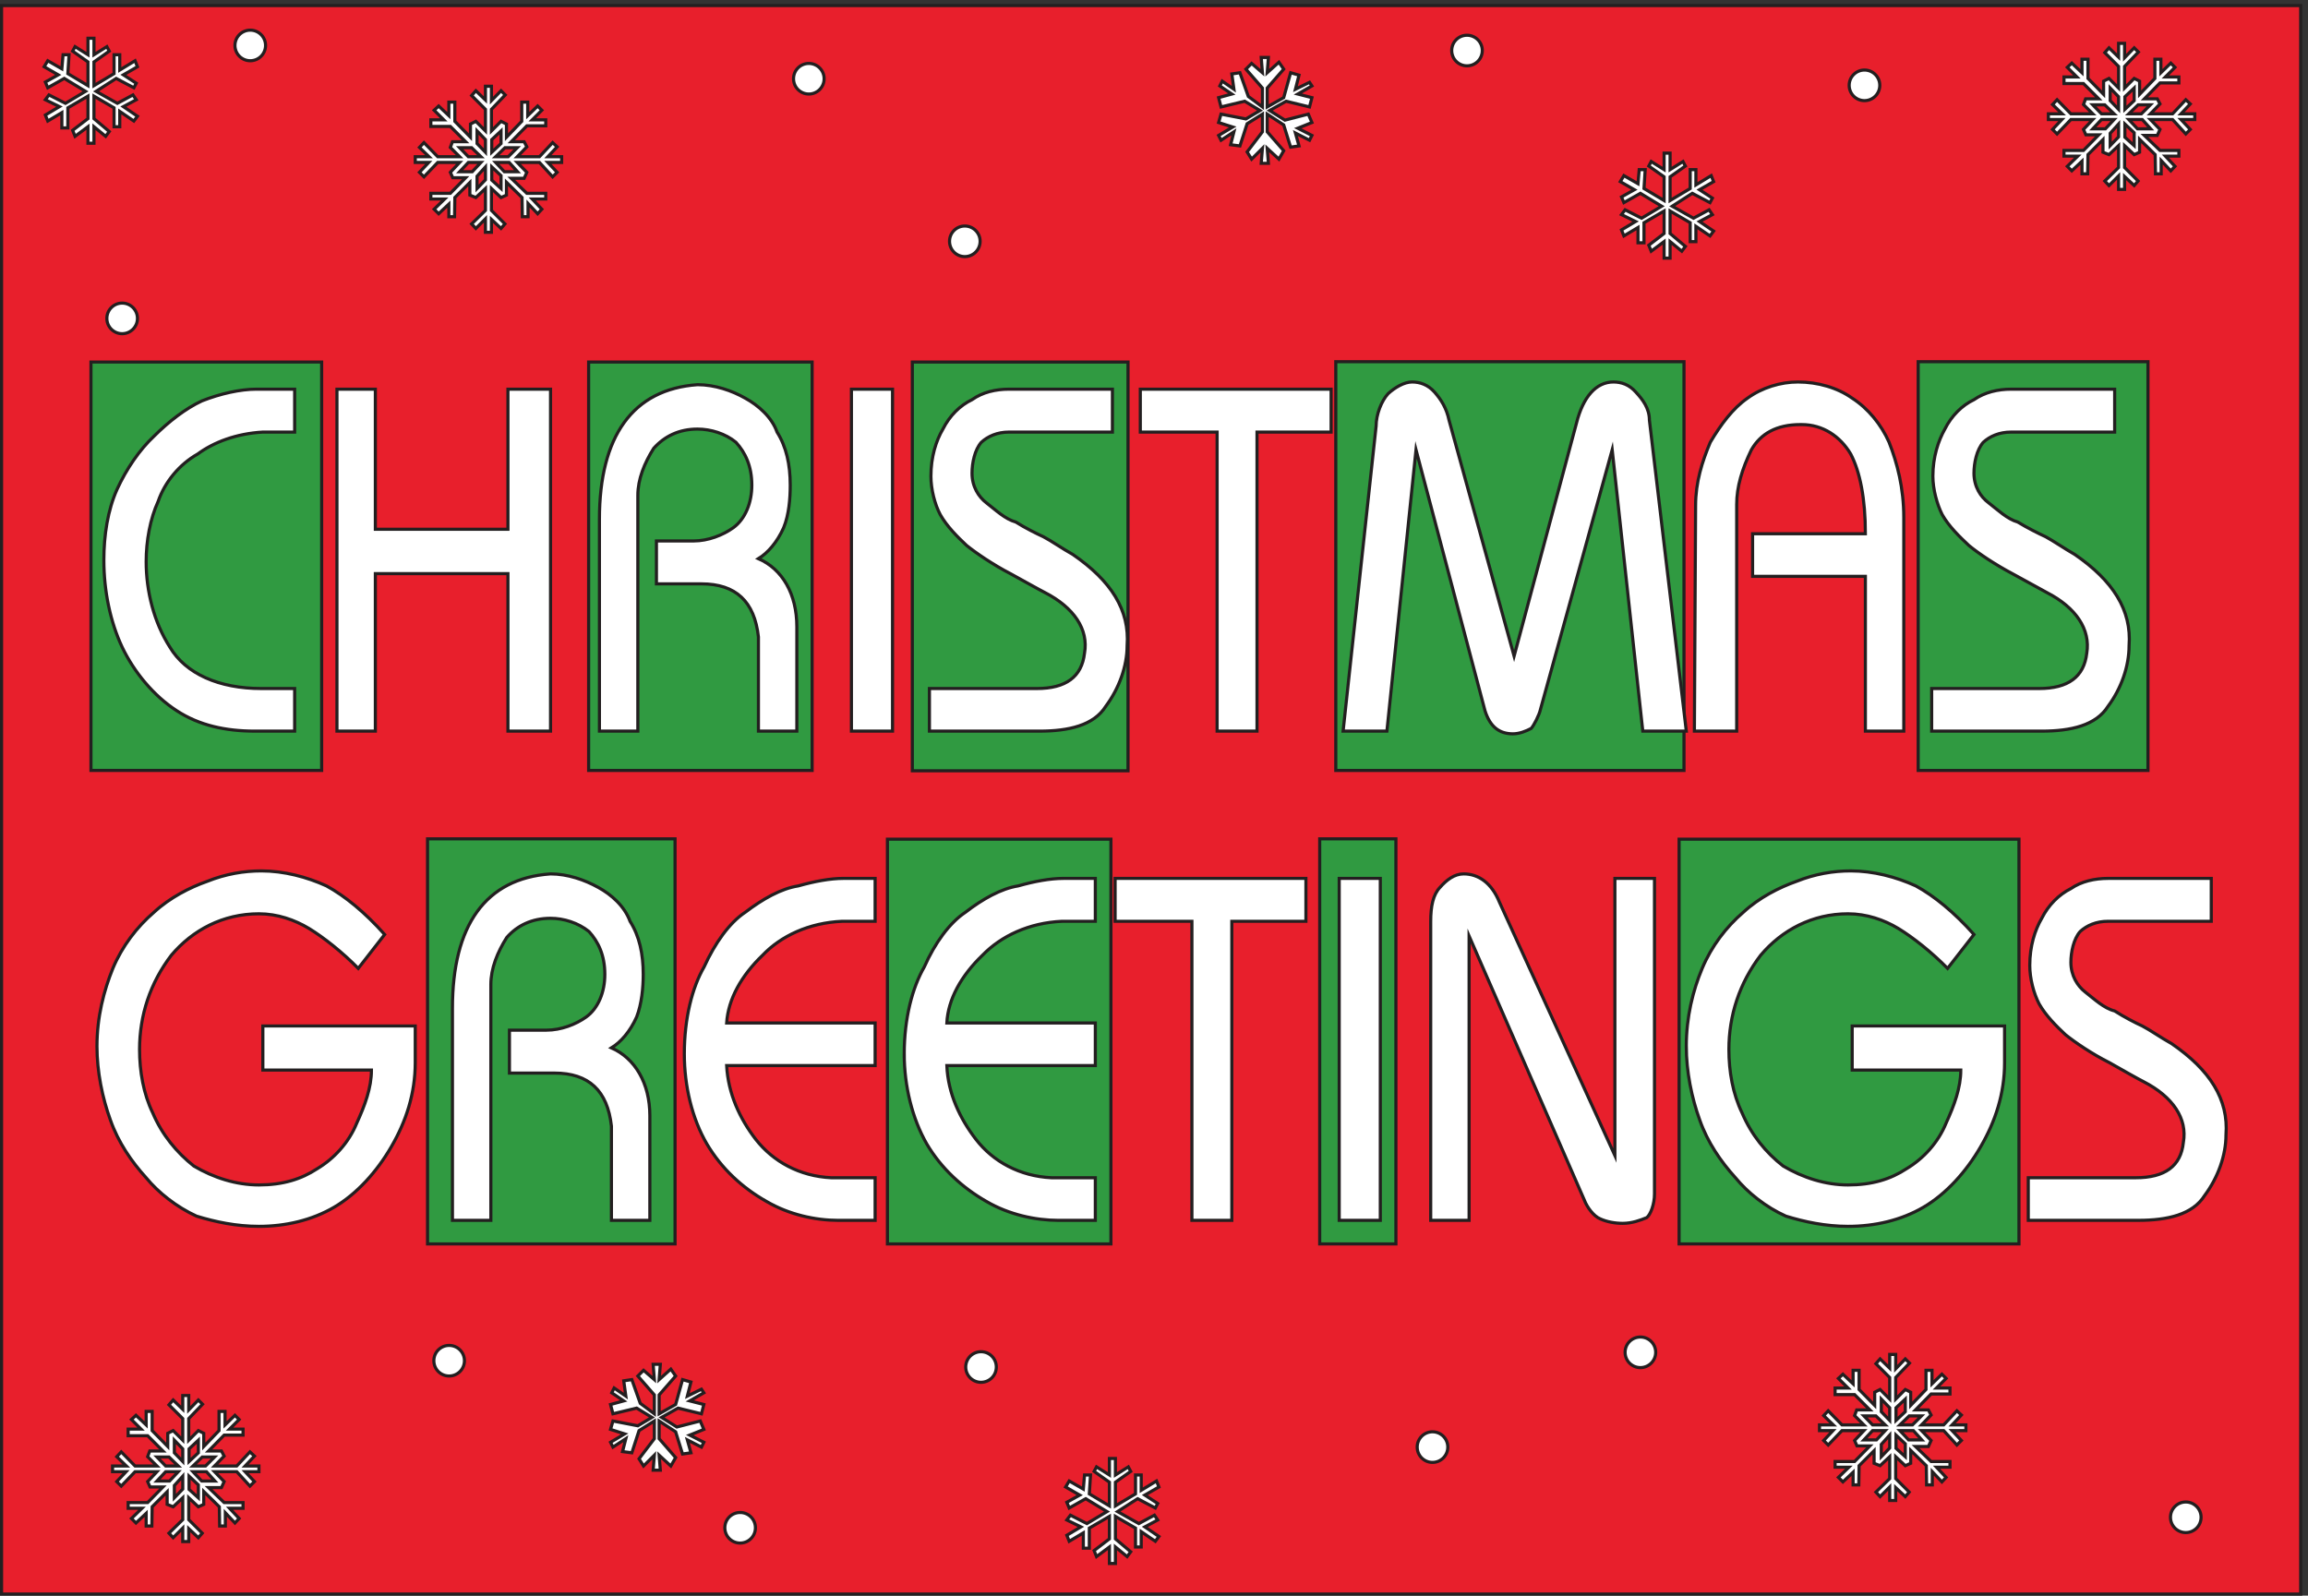 <svg xmlns="http://www.w3.org/2000/svg" xml:space="preserve" width="736.744" height="509.416"><rect width="100%" height="100%" fill="#333333" stroke="none"/><path d="M3.332 3816.66V3.54H5521.41v3813.12H3.332" style="fill:#e81f2c;fill-opacity:1;fill-rule:evenodd;stroke:none" transform="matrix(.133 0 0 -.133 .056 509.388)"/><path d="M3.332 3816.66V3.54H5521.41v3813.12Z" style="fill:none;stroke:#231f20;stroke-width:7.5;stroke-linecap:butt;stroke-linejoin:miter;stroke-miterlimit:10;stroke-dasharray:none;stroke-opacity:1" transform="matrix(.133 0 0 -.133 .056 509.388)"/><path d="m397.172 297.305-20.879-22.321h30.238l20.883 22.321zm-20.879 35.277 20.879-21.598h30.242l-22.32 21.598zm77.039-77.758 22.32-20.16v30.957l-22.32 20.883zm-35.277-20.16 20.16 20.879v30.961l-20.16-22.32zm77.039 62.641h-32.403l20.883-22.321h31.68zm19.437 35.277h-29.519l-22.321-21.598h30.243zm-61.199 19.441v-30.242l22.32 20.883v30.238zm-35.277 20.879v-30.238l20.16-20.883v30.242zm-17.282-154.078v30.239l-36-36-.718-46.079h-13.684v30.239l-24.476-23.039-10.801 10.8 25.199 24.481h-33.121v13.68h46.801l36.718 37.437h-30.957l-5.761 12.961 22.32 23.762h-52.559l-33.121-34.563-10.8 10.801 22.32 23.762h-32.399v13.679h33.118l-23.039 22.321 10.8 11.519 33.121-33.84h52.559l-22.32 22.321 5.039 13.679h31.679l-36.718 36.719h-46.801v15.84h30.961l-23.039 23.039 10.801 10.082 24.476-23.043v32.402h14.402v-46.082l37.442-38.16v31.684l12.957 6.476 23.043-23.039v51.84l-33.121 33.121 10.078 11.52 23.043-22.32v33.121h14.398v-34.563l23.039 23.762 10.082-10.078-33.121-34.563v-51.84l23.039 23.039 12.961-6.476v-31.684l36.719 38.16v46.082h14.402v-32.402l23.758 23.043 10.082-10.082-23.043-23.039h32.403v-14.398h-45.36l-37.441-38.161h30.961l6.48-12.242-23.043-23.758h53.282l31.679 33.84 10.801-10.082-22.32-23.758h33.121v-13.679h-33.121l22.32-23.762-10.801-10.801-31.679 34.563h-53.282l23.043-23.762-6.48-14.398h-30.961l37.441-36h45.36v-13.68h-32.403l23.043-24.481-10.082-10.8-23.039 24.48v-31.68h-13.68l-.718 46.079-37.442 36.718v-30.957l-12.961-5.761-23.039 21.601v-52.562l32.399-32.399-9.36-10.801-23.039 21.602v-30.961h-14.398v32.398l-23.043-23.039-10.078 10.801 33.121 32.399v52.562l-23.043-21.601-14.399 5.761" style="fill:#fff;fill-opacity:1;fill-rule:evenodd;stroke:none" transform="matrix(.133 0 0 -.133 .056 509.388)"/><path d="m397.172 297.305-20.879-22.321h30.238l20.883 22.321zm-20.879 35.277 20.879-21.598h30.242l-22.32 21.598zm77.039-77.758 22.32-20.16v30.957l-22.32 20.883zm-35.277-20.16 20.16 20.879v30.961l-20.16-22.32zm77.039 62.641h-32.403l20.883-22.321h31.68zm19.437 35.277h-29.519l-22.321-21.598h30.243zm-61.199 19.441v-30.242l22.32 20.883v30.238zm-35.277 20.879v-30.238l20.16-20.883v30.242zm-17.282-154.078v30.239l-36-36-.718-46.079h-13.684v30.239l-24.476-23.039-10.801 10.8 25.199 24.481h-33.121v13.68h46.801l36.718 37.437h-30.957l-5.761 12.961 22.32 23.762h-52.559l-33.121-34.563-10.8 10.801 22.32 23.762h-32.399v13.679h33.118l-23.039 22.321 10.8 11.519 33.121-33.84h52.559l-22.32 22.321 5.039 13.679h31.679l-36.718 36.719h-46.801v15.84h30.961l-23.039 23.039 10.801 10.082 24.476-23.043v32.402h14.402v-46.082l37.442-38.16v31.684l12.957 6.476 23.043-23.039v51.84l-33.121 33.121 10.078 11.52 23.043-22.32v33.121h14.398v-34.563l23.039 23.762 10.082-10.078-33.121-34.563v-51.84l23.039 23.039 12.961-6.476v-31.684l36.719 38.16v46.082h14.402v-32.402l23.758 23.043 10.082-10.082-23.043-23.039h32.403v-14.398h-45.36l-37.441-38.161h30.961l6.48-12.242-23.043-23.758h53.282l31.679 33.84 10.801-10.082-22.32-23.758h33.121v-13.679h-33.121l22.32-23.762-10.801-10.801-31.679 34.563h-53.282l23.043-23.762-6.48-14.398h-30.961l37.441-36h45.36v-13.68h-32.403l23.043-24.481-10.082-10.8-23.039 24.48v-31.68h-13.68l-.718 46.079-37.442 36.718v-30.957l-12.961-5.761-23.039 21.601v-52.562l32.399-32.399-9.36-10.801-23.039 21.602v-30.961h-14.398v32.398l-23.043-23.039-10.078 10.801 33.121 32.399v52.562l-23.043-21.601z" style="fill:none;stroke:#231f20;stroke-width:7.5;stroke-linecap:butt;stroke-linejoin:miter;stroke-miterlimit:10;stroke-dasharray:none;stroke-opacity:1" transform="matrix(.133 0 0 -.133 .056 509.388)"/><path d="m1123.65 3440.1-20.88-22.32h30.24l20.88 22.32zm-20.88 35.28 20.88-21.6h30.24l-22.32 21.6zm77.04-77.76 22.32-20.16v30.96l-22.32 20.88zm-35.28-20.16 20.16 20.88v30.96l-20.16-22.32zm77.04 62.64h-32.4l20.88-22.32h31.68zm19.44 35.28h-29.52l-22.32-21.6h30.24zm-61.2 19.44v-30.24l22.32 20.88v30.24zm-35.28 20.88v-30.24l20.16-20.88v30.24zm-17.28-154.08v30.24l-36-36-.72-46.08h-13.68v30.24l-24.47-23.04-10.81 10.8 25.2 24.48h-33.12v13.68h46.8l36.72 37.44h-30.96l-5.76 12.96 22.32 23.76h-52.56l-33.12-34.56-10.8 10.8 22.32 23.76h-32.395v13.68h33.115l-23.04 22.32 10.8 11.52 33.12-33.84h52.56l-22.32 22.32 5.04 13.68h31.68l-36.72 36.72h-46.8v15.84h30.96l-23.04 23.04 10.81 10.08 24.47-23.04v32.4h14.4v-46.08l37.44-38.16v31.68l12.96 6.48 23.04-23.04v51.84l-33.12 33.12 10.08 11.52 23.04-22.32v33.12h14.4v-34.56l23.04 23.76 10.08-10.08-33.12-34.56v-51.84l23.04 23.04 12.96-6.48v-31.68l36.72 38.16v46.08h14.4v-32.4l23.76 23.04 10.08-10.08-23.04-23.04h32.4v-14.4h-45.36l-37.44-38.16h30.96l6.48-12.24-23.04-23.76h53.28l31.68 33.84 10.8-10.08-22.32-23.76h33.12v-13.68h-33.12l22.32-23.76-10.8-10.8-31.68 34.56h-53.28l23.04-23.76-6.48-14.4h-30.96l37.44-36h45.36v-13.68h-32.4l23.04-24.48-10.08-10.8-23.04 24.48v-31.68h-13.68l-.72 46.08-37.44 36.72v-30.96l-12.96-5.76-23.04 21.6v-52.56l32.4-32.4-9.36-10.8-23.04 21.6v-30.96h-14.4v32.4l-23.04-23.04-10.08 10.8 33.12 32.4v52.56l-23.04-21.6-14.4 5.76" style="fill:#fff;fill-opacity:1;fill-rule:evenodd;stroke:none" transform="matrix(.133 0 0 -.133 .056 509.388)"/><path d="m1123.65 3440.1-20.88-22.32h30.24l20.88 22.32zm-20.88 35.28 20.88-21.6h30.24l-22.32 21.6zm77.04-77.76 22.32-20.16v30.96l-22.32 20.88zm-35.28-20.16 20.16 20.88v30.96l-20.16-22.32zm77.04 62.64h-32.4l20.88-22.32h31.68zm19.44 35.28h-29.52l-22.32-21.6h30.24zm-61.2 19.44v-30.24l22.32 20.88v30.24zm-35.28 20.88v-30.24l20.16-20.88v30.24zm-17.28-154.08v30.24l-36-36-.72-46.08h-13.68v30.24l-24.47-23.04-10.81 10.8 25.2 24.48h-33.12v13.68h46.8l36.72 37.44h-30.96l-5.76 12.96 22.32 23.76h-52.56l-33.12-34.56-10.8 10.8 22.32 23.76h-32.395v13.68h33.115l-23.04 22.32 10.8 11.52 33.12-33.84h52.56l-22.32 22.32 5.04 13.68h31.68l-36.72 36.72h-46.8v15.84h30.96l-23.04 23.04 10.81 10.08 24.47-23.04v32.4h14.4v-46.08l37.44-38.16v31.68l12.96 6.48 23.04-23.04v51.84l-33.12 33.12 10.08 11.52 23.04-22.32v33.12h14.4v-34.56l23.04 23.76 10.08-10.08-33.12-34.56v-51.84l23.04 23.04 12.96-6.48v-31.68l36.72 38.16v46.08h14.4v-32.4l23.76 23.04 10.08-10.08-23.04-23.04h32.4v-14.4h-45.36l-37.44-38.16h30.96l6.48-12.24-23.04-23.76h53.28l31.68 33.84 10.8-10.08-22.32-23.76h33.12v-13.68h-33.12l22.32-23.76-10.8-10.8-31.68 34.56h-53.28l23.04-23.76-6.48-14.4h-30.96l37.44-36h45.36v-13.68h-32.4l23.04-24.48-10.08-10.8-23.04 24.48v-31.68h-13.68l-.72 46.08-37.44 36.72v-30.96l-12.96-5.76-23.04 21.6v-52.56l32.4-32.4-9.36-10.8-23.04 21.6v-30.96h-14.4v32.4l-23.04-23.04-10.08 10.8 33.12 32.4v52.56l-23.04-21.6z" style="fill:none;stroke:#231f20;stroke-width:7.5;stroke-linecap:butt;stroke-linejoin:miter;stroke-miterlimit:10;stroke-dasharray:none;stroke-opacity:1" transform="matrix(.133 0 0 -.133 .056 509.388)"/><path d="m4493.97 395.941-20.88-22.32h30.24l20.88 22.32zm-20.88 35.282 20.88-21.602h30.24l-22.32 21.602zm77.04-77.758 22.32-20.16v30.957l-22.32 20.883zm-35.28-20.16 20.16 20.879v30.961l-20.16-22.321zm77.04 62.636h-32.4l20.88-22.32h31.68zm19.44 35.282h-29.52l-22.32-21.602h30.24zm-61.2 19.441v-30.242l22.32 20.883v30.238zm-35.28 20.879v-30.238l20.16-20.883v30.242zm-17.28-154.078v30.238l-36-36-.72-46.082h-13.68v30.242l-24.48-23.039-10.8 10.797 25.2 24.481h-33.12v13.679h46.8l36.72 37.442h-30.96l-5.76 12.961 22.32 23.757h-52.56l-33.12-34.558-10.8 10.801 22.32 23.757h-32.4v13.68h33.12l-23.04 22.32 10.8 11.524 33.12-33.844h52.56l-22.32 22.32 5.04 13.68h31.68l-36.72 36.723h-46.8v15.84h30.96l-23.04 23.039 10.8 10.082 24.48-23.043v32.402h14.4v-46.082l37.44-38.16v31.68l12.96 6.48 23.04-23.039v51.84l-33.12 33.121 10.08 11.519 23.04-22.32v33.121h14.4v-34.562l23.04 23.761 10.08-10.082-33.12-34.558v-51.84l23.04 23.039 12.96-6.48v-31.68l36.72 38.16v46.082h14.4v-32.402l23.76 23.043 10.08-10.082-23.04-23.039h32.4v-14.403h-45.36l-37.44-38.16h30.96l6.48-12.238-23.04-23.762h53.28l31.68 33.844 10.8-10.082-22.32-23.762h33.12v-13.68h-33.12l22.32-23.757-10.8-10.801-31.68 34.558h-53.28l23.04-23.757-6.48-14.403h-30.96l37.44-36h45.36v-13.679h-32.4l23.04-24.481-10.08-10.797-23.04 24.481v-31.684h-13.68l-.72 46.082-37.44 36.719v-30.957l-12.96-5.762-23.04 21.602v-52.563l32.4-32.398-9.36-10.801-23.04 21.602v-30.961h-14.4v32.398l-23.04-23.039-10.08 10.801 33.12 32.398v52.563l-23.04-21.602-14.4 5.762" style="fill:#fff;fill-opacity:1;fill-rule:evenodd;stroke:none" transform="matrix(.133 0 0 -.133 .056 509.388)"/><path d="m4493.97 395.941-20.88-22.32h30.24l20.88 22.32zm-20.88 35.282 20.88-21.602h30.24l-22.32 21.602zm77.04-77.758 22.32-20.16v30.957l-22.32 20.883zm-35.28-20.16 20.16 20.879v30.961l-20.16-22.321zm77.04 62.636h-32.4l20.88-22.32h31.68zm19.44 35.282h-29.52l-22.32-21.602h30.24zm-61.2 19.441v-30.242l22.32 20.883v30.238zm-35.28 20.879v-30.238l20.16-20.883v30.242zm-17.28-154.078v30.238l-36-36-.72-46.082h-13.68v30.242l-24.48-23.039-10.8 10.797 25.2 24.481h-33.12v13.679h46.8l36.72 37.442h-30.96l-5.76 12.961 22.32 23.757h-52.56l-33.12-34.558-10.8 10.801 22.32 23.757h-32.4v13.68h33.12l-23.04 22.32 10.8 11.524 33.12-33.844h52.56l-22.32 22.32 5.04 13.68h31.68l-36.72 36.723h-46.8v15.84h30.96l-23.04 23.039 10.8 10.082 24.48-23.043v32.402h14.4v-46.082l37.44-38.16v31.68l12.96 6.48 23.04-23.039v51.84l-33.12 33.121 10.08 11.519 23.04-22.32v33.121h14.4v-34.562l23.04 23.761 10.08-10.082-33.12-34.558v-51.84l23.04 23.039 12.96-6.48v-31.68l36.72 38.16v46.082h14.4v-32.402l23.76 23.043 10.08-10.082-23.04-23.039h32.4v-14.403h-45.36l-37.44-38.16h30.96l6.48-12.238-23.04-23.762h53.28l31.68 33.844 10.8-10.082-22.32-23.762h33.12v-13.68h-33.12l22.32-23.757-10.8-10.801-31.68 34.558h-53.28l23.04-23.757-6.48-14.403h-30.96l37.44-36h45.36v-13.679h-32.4l23.04-24.481-10.08-10.797-23.04 24.481v-31.684h-13.68l-.72 46.082-37.44 36.719v-30.957l-12.96-5.762-23.04 21.602v-52.563l32.4-32.398-9.36-10.801-23.04 21.602v-30.961h-14.4v32.398l-23.04-23.039-10.08 10.801 33.12 32.398v52.563l-23.04-21.602z" style="fill:none;stroke:#231f20;stroke-width:7.5;stroke-linecap:butt;stroke-linejoin:miter;stroke-miterlimit:10;stroke-dasharray:none;stroke-opacity:1" transform="matrix(.133 0 0 -.133 .056 509.388)"/><path d="m5043.33 3543.06-20.88-22.32h30.24l20.88 22.32zm-20.88 35.28 20.88-21.6h30.24l-22.32 21.6zm77.04-77.76 22.32-20.16v30.96l-22.32 20.88zm-35.28-20.16 20.16 20.88v30.96l-20.16-22.32zm77.04 62.64h-32.4l20.88-22.32h31.68zm19.44 35.28h-29.52l-22.32-21.6h30.24zm-61.2 19.44v-30.24l22.32 20.88v30.24zm-35.28 20.88v-30.24l20.16-20.88v30.24zm-17.28-154.08v30.24l-36-36-.72-46.08h-13.68v30.24l-24.48-23.04-10.8 10.8 25.2 24.48h-33.12v13.68h46.8l36.72 37.44h-30.96l-5.76 12.96 22.32 23.76h-52.56l-33.12-34.56-10.8 10.8 22.32 23.76h-32.4v13.68h33.12l-23.04 22.32 10.8 11.52 33.12-33.84h52.56l-22.32 22.32 5.04 13.68h31.68l-36.72 36.72h-46.8v15.84h30.96l-23.04 23.04 10.8 10.08 24.48-23.04v32.4h14.4v-46.08l37.44-38.16v31.68l12.96 6.48 23.04-23.04v51.84l-33.12 33.12 10.08 11.52 23.04-22.32v33.12h14.4v-34.56l23.04 23.76 10.08-10.08-33.12-34.56v-51.84l23.04 23.04 12.96-6.48v-31.68l36.72 38.16v46.08h14.4v-32.4l23.76 23.04 10.08-10.08-23.04-23.04h32.4v-14.4h-45.36l-37.44-38.16h30.96l6.48-12.24-23.04-23.76h53.28l31.68 33.84 10.8-10.08-22.32-23.76h33.12v-13.68h-33.12l22.32-23.76-10.8-10.8-31.68 34.56h-53.28l23.04-23.76-6.48-14.4h-30.96l37.44-36h45.36v-13.68h-32.4l23.04-24.48-10.08-10.8-23.04 24.48v-31.68h-13.68l-.72 46.08-37.44 36.72v-30.96l-12.96-5.76-23.04 21.6v-52.56l32.4-32.4-9.36-10.8-23.04 21.6v-30.96h-14.4v32.4l-23.04-23.04-10.08 10.8 33.12 32.4v52.56l-23.04-21.6-14.4 5.76" style="fill:#fff;fill-opacity:1;fill-rule:evenodd;stroke:none" transform="matrix(.133 0 0 -.133 .056 509.388)"/><path d="m5043.33 3543.06-20.88-22.32h30.24l20.88 22.32zm-20.88 35.28 20.88-21.6h30.24l-22.32 21.6zm77.04-77.76 22.32-20.16v30.96l-22.32 20.88zm-35.28-20.16 20.16 20.88v30.96l-20.16-22.32zm77.04 62.64h-32.4l20.88-22.32h31.68zm19.44 35.28h-29.52l-22.32-21.6h30.24zm-61.2 19.44v-30.24l22.32 20.88v30.24zm-35.28 20.88v-30.24l20.16-20.88v30.24zm-17.28-154.08v30.24l-36-36-.72-46.08h-13.68v30.24l-24.48-23.04-10.8 10.8 25.2 24.48h-33.12v13.68h46.8l36.72 37.44h-30.96l-5.76 12.96 22.32 23.76h-52.56l-33.12-34.56-10.8 10.8 22.32 23.76h-32.4v13.68h33.12l-23.04 22.32 10.8 11.52 33.12-33.84h52.56l-22.32 22.32 5.04 13.68h31.68l-36.72 36.72h-46.8v15.84h30.96l-23.04 23.04 10.8 10.08 24.48-23.04v32.4h14.4v-46.08l37.44-38.16v31.68l12.96 6.48 23.04-23.04v51.84l-33.12 33.12 10.08 11.52 23.04-22.32v33.12h14.4v-34.56l23.04 23.76 10.08-10.08-33.12-34.56v-51.84l23.04 23.04 12.96-6.48v-31.68l36.72 38.16v46.08h14.4v-32.4l23.76 23.04 10.08-10.08-23.04-23.04h32.4v-14.4h-45.36l-37.44-38.16h30.96l6.48-12.24-23.04-23.76h53.28l31.68 33.84 10.8-10.08-22.32-23.76h33.12v-13.68h-33.12l22.32-23.76-10.8-10.8-31.68 34.56h-53.28l23.04-23.76-6.48-14.4h-30.96l37.44-36h45.36v-13.68h-32.4l23.04-24.48-10.08-10.8-23.04 24.48v-31.68h-13.68l-.72 46.08-37.44 36.72v-30.96l-12.96-5.76-23.04 21.6v-52.56l32.4-32.4-9.36-10.8-23.04 21.6v-30.96h-14.4v32.4l-23.04-23.04-10.08 10.8 33.12 32.4v52.56l-23.04-21.6z" style="fill:none;stroke:#231f20;stroke-width:7.5;stroke-linecap:butt;stroke-linejoin:miter;stroke-miterlimit:10;stroke-dasharray:none;stroke-opacity:1" transform="matrix(.133 0 0 -.133 .056 509.388)"/><path d="M2662.29 328.984h14.4v-39.601l30.96 19.441 5.76-10.801-36.72-25.921v-56.879l48.24 28.8v45.36h13.68v-36.719l36.72 22.32 5.76-14.402-33.84-19.437 30.96-20.161-5.76-10.8-42.48 22.32-48.24-30.961 51.12-28.801 37.44 20.16 7.92-11.519-30.96-16.559 33.84-23.043-8.64-11.519-33.84 23.043v-36.723h-13.68v45.359l-48.24 28.082v-54l36.72-30.96-8.64-11.52-28.08 23.039V76.984h-14.4v39.598l-30.96-23.039-5.76 14.398 36.72 28.082v54l-48.24-28.082v-48.238h-14.4v36.719l-33.84-20.16-5.76 14.402 33.84 20.16-33.84 16.559 8.64 11.519 39.6-20.16 48.24 28.801-51.12 30.961-39.6-22.32-5.76 13.679 30.96 17.282-33.84 19.437 8.64 14.402 33.84-19.441 2.88 33.84h14.4l-2.88-45.36 48.24-28.8v56.879l-36.72 25.921 5.76 10.801 30.96-19.441v39.601" style="fill:#fff;fill-opacity:1;fill-rule:evenodd;stroke:none" transform="matrix(.133 0 0 -.133 .056 509.388)"/><path d="M2662.29 328.984h14.4v-39.601l30.96 19.441 5.76-10.801-36.72-25.921v-56.879l48.24 28.8v45.36h13.68v-36.719l36.72 22.32 5.76-14.402-33.84-19.437 30.96-20.161-5.76-10.8-42.48 22.32-48.24-30.961 51.12-28.801 37.44 20.16 7.92-11.519-30.96-16.559 33.84-23.043-8.64-11.519-33.84 23.043v-36.723h-13.68v45.359l-48.24 28.082v-54l36.72-30.96-8.64-11.52-28.08 23.039V76.984h-14.4v39.598l-30.96-23.039-5.76 14.398 36.72 28.082v54l-48.24-28.082v-48.238h-14.4v36.719l-33.84-20.16-5.76 14.402 33.84 20.16-33.84 16.559 8.64 11.519 39.6-20.16 48.24 28.801-51.12 30.961-39.6-22.32-5.76 13.679 30.96 17.282-33.84 19.437 8.64 14.402 33.84-19.441 2.88 33.84h14.4l-2.88-45.36 48.24-28.8v56.879l-36.72 25.921 5.76 10.801 30.96-19.441z" style="fill:none;stroke:#231f20;stroke-width:7.5;stroke-linecap:butt;stroke-linejoin:miter;stroke-miterlimit:10;stroke-dasharray:none;stroke-opacity:1" transform="matrix(.133 0 0 -.133 .056 509.388)"/><path d="M3993.57 3462.42h14.4v-39.6l30.96 19.44 5.76-10.8-36.72-25.92v-56.88l48.24 28.8v45.36h13.68v-36.72l36.72 22.32 5.76-14.4-33.84-19.44 30.96-20.16-5.76-10.8-42.48 22.32-48.24-30.96 51.12-28.8 37.44 20.16 7.92-11.52-30.96-16.56 33.84-23.04-8.64-11.52-33.84 23.04v-36.72h-13.68v45.36l-48.24 28.08v-54l36.72-30.96-8.64-11.52-28.08 23.04v-39.6h-14.4v39.6l-30.96-23.04-5.76 14.4 36.72 28.08v54l-48.24-28.08v-48.24h-14.4v36.72l-33.84-20.16-5.76 14.4 33.84 20.16-33.84 16.56 8.64 11.52 39.6-20.16 48.24 28.8-51.12 30.96-39.6-22.32-5.76 13.68 30.96 17.28-33.84 19.44 8.64 14.4 33.84-19.44 2.88 33.84h14.4l-2.88-45.36 48.24-28.8v56.88l-36.72 25.92 5.76 10.8 30.96-19.44v39.6" style="fill:#fff;fill-opacity:1;fill-rule:evenodd;stroke:none" transform="matrix(.133 0 0 -.133 .056 509.388)"/><path d="M3993.57 3462.42h14.4v-39.6l30.96 19.44 5.76-10.8-36.72-25.92v-56.88l48.24 28.8v45.36h13.68v-36.72l36.72 22.32 5.76-14.4-33.84-19.44 30.96-20.16-5.76-10.8-42.48 22.32-48.24-30.96 51.12-28.8 37.44 20.16 7.92-11.52-30.96-16.56 33.84-23.04-8.64-11.52-33.84 23.04v-36.72h-13.68v45.36l-48.24 28.08v-54l36.72-30.96-8.64-11.52-28.08 23.04v-39.6h-14.4v39.6l-30.96-23.04-5.76 14.4 36.72 28.08v54l-48.24-28.08v-48.24h-14.4v36.72l-33.84-20.16-5.76 14.4 33.84 20.16-33.84 16.56 8.64 11.52 39.6-20.16 48.24 28.8-51.12 30.96-39.6-22.32-5.76 13.68 30.96 17.28-33.84 19.44 8.64 14.4 33.84-19.44 2.88 33.84h14.4l-2.88-45.36 48.24-28.8v56.88l-36.72 25.92 5.76 10.8 30.96-19.44z" style="fill:none;stroke:#231f20;stroke-width:7.5;stroke-linecap:butt;stroke-linejoin:miter;stroke-miterlimit:10;stroke-dasharray:none;stroke-opacity:1" transform="matrix(.133 0 0 -.133 .056 509.388)"/><path d="M210.691 3738.18h14.403v-39.6l30.961 19.44 5.758-10.8-36.719-25.92v-56.88l48.238 28.8v45.36h13.68v-36.72l36.722 22.32 5.758-14.4-33.84-19.44 30.961-20.16-5.761-10.8-42.481 22.32-48.238-30.96 51.121-28.8 37.437 20.16 7.922-11.52-30.961-16.56 33.84-23.04-8.64-11.52-33.84 23.04v-36.72h-13.68v45.36l-48.238 28.08v-54l36.719-30.96-8.641-11.52-28.078 23.04v-39.6h-14.403v39.6l-30.957-23.04-5.761 14.4 36.718 28.08v54l-48.238-28.08v-48.24h-14.398v36.72l-33.84-20.16-5.762 14.4 33.84 20.16-33.84 16.56 8.641 11.52 39.597-20.16 48.243 28.8-51.121 30.96-39.598-22.32-5.762 13.68 30.961 17.28-33.84 19.44 8.641 14.4 33.84-19.44 2.879 33.84h14.398l-2.879-45.36 48.238-28.8v56.88l-36.718 25.92 5.761 10.8 30.957-19.44v39.6" style="fill:#fff;fill-opacity:1;fill-rule:evenodd;stroke:none" transform="matrix(.133 0 0 -.133 .056 509.388)"/><path d="M210.691 3738.18h14.403v-39.6l30.961 19.44 5.758-10.8-36.719-25.92v-56.88l48.238 28.8v45.36h13.68v-36.72l36.722 22.32 5.758-14.4-33.84-19.44 30.961-20.16-5.761-10.8-42.481 22.32-48.238-30.96 51.121-28.8 37.437 20.16 7.922-11.52-30.961-16.56 33.84-23.04-8.64-11.52-33.84 23.04v-36.72h-13.68v45.36l-48.238 28.08v-54l36.719-30.96-8.641-11.52-28.078 23.04v-39.6h-14.403v39.6l-30.957-23.04-5.761 14.4 36.718 28.08v54l-48.238-28.08v-48.24h-14.398v36.72l-33.84-20.16-5.762 14.4 33.84 20.16-33.84 16.56 8.641 11.52 39.597-20.16 48.243 28.8-51.121 30.96-39.598-22.32-5.762 13.68 30.961 17.28-33.84 19.44 8.641 14.4 33.84-19.44 2.879 33.84h14.398l-2.879-45.36 48.238-28.8v56.88l-36.718 25.92 5.761 10.8 30.957-19.44z" style="fill:none;stroke:#231f20;stroke-width:7.5;stroke-linecap:butt;stroke-linejoin:miter;stroke-miterlimit:10;stroke-dasharray:none;stroke-opacity:1" transform="matrix(.133 0 0 -.133 .056 509.388)"/><path d="m2961.09 3615.78-5.04 36.72 19.44 2.88 20.16-56.88 33.84-25.2v45.36l-39.6 45.36 13.68 13.68 25.92-22.32-2.88 36.72h17.28l-2.88-36.72 28.08 25.2 11.52-16.56-39.6-45.36v-45.36l39.6 22.32 16.56 59.76 20.16-5.76-8.64-33.84 33.84 16.56 5.76-8.64-33.84-19.44 33.84-8.64-5.76-22.32-56.16 13.68-39.6-22.32 36.72-23.04 56.16 14.4 8.64-20.16-33.84-13.68 33.84-17.28-5.76-11.52-33.84 17.28 8.64-30.96-20.16-2.88-16.56 53.28-39.6 25.92v-42.48l39.6-45.36-11.52-20.16-28.08 25.92 2.88-36h-17.28l2.88 36-25.92-25.92-10.8 17.28 36.72 48.24v42.48l-36.72-23.04-17.28-53.28-22.32 2.88 7.92 30.96-30.96-20.16-5.76 11.52 33.84 20.16-33.84 10.8 5.76 20.16 59.76-11.52 33.84 20.16-36.72 22.32-56.88-13.68-5.76 22.32 31.68 8.64-28.8 19.44 5.76 11.52 28.08-19.44" style="fill:#fff;fill-opacity:1;fill-rule:evenodd;stroke:none" transform="matrix(.133 0 0 -.133 .056 509.388)"/><path d="m2961.09 3615.78-5.04 36.72 19.44 2.88 20.16-56.88 33.84-25.2v45.36l-39.6 45.36 13.68 13.68 25.92-22.32-2.88 36.72h17.28l-2.88-36.72 28.08 25.2 11.52-16.56-39.6-45.36v-45.36l39.6 22.32 16.56 59.76 20.16-5.76-8.64-33.84 33.84 16.56 5.76-8.64-33.84-19.44 33.84-8.64-5.76-22.32-56.16 13.68-39.6-22.32 36.72-23.04 56.16 14.4 8.64-20.16-33.84-13.68 33.84-17.28-5.76-11.52-33.84 17.28 8.64-30.96-20.16-2.88-16.56 53.28-39.6 25.92v-42.48l39.6-45.36-11.52-20.16-28.08 25.92 2.88-36h-17.28l2.88 36-25.92-25.92-10.8 17.28 36.72 48.24v42.48l-36.72-23.04-17.28-53.28-22.32 2.88 7.92 30.96-30.96-20.16-5.76 11.52 33.84 20.16-33.84 10.8 5.76 20.16 59.76-11.52 33.84 20.16-36.72 22.32-56.88-13.68-5.76 22.32 31.68 8.64-28.8 19.44 5.76 11.52z" style="fill:none;stroke:#231f20;stroke-width:7.5;stroke-linecap:butt;stroke-linejoin:miter;stroke-miterlimit:10;stroke-dasharray:none;stroke-opacity:1" transform="matrix(.133 0 0 -.133 .056 509.388)"/><path d="m1501.65 478.742-5.04 36.723 19.44 2.879 20.16-56.879 33.84-25.203v45.359l-39.6 45.363 13.68 13.68 25.92-22.32-2.88 36.719h17.28l-2.88-36.719 28.08 25.199 11.52-16.559-39.6-45.363v-45.359l39.6 22.32 16.56 59.762 20.16-5.762-8.64-33.84 33.84 16.563 5.76-8.641-33.84-19.441 33.84-8.641-5.76-22.32-56.16 13.679-39.6-22.32 36.72-23.039 56.16 14.402 8.64-20.16-33.84-13.679 33.84-17.282-5.76-11.519-33.84 17.277 8.64-30.957-20.16-2.883-16.56 53.282-39.6 25.921v-42.48l39.6-45.359-11.52-20.161-28.08 25.918 2.88-36h-17.28l2.88 36-25.92-25.918-10.8 17.278 36.72 48.242v42.48l-36.72-23.043-17.28-53.277-22.32 2.879 7.92 30.961-30.96-20.16-5.76 11.519 33.84 20.16-33.84 10.801 5.76 20.16 59.76-11.519 33.84 20.156-36.72 22.32-56.88-13.679-5.76 22.32 31.68 8.641-28.8 19.441 5.76 11.52 28.08-19.442" style="fill:#fff;fill-opacity:1;fill-rule:evenodd;stroke:none" transform="matrix(.133 0 0 -.133 .056 509.388)"/><path d="m1501.65 478.742-5.04 36.723 19.44 2.879 20.16-56.879 33.84-25.203v45.359l-39.6 45.363 13.68 13.68 25.92-22.32-2.88 36.719h17.28l-2.88-36.719 28.08 25.199 11.52-16.559-39.6-45.363v-45.359l39.6 22.32 16.56 59.762 20.16-5.762-8.64-33.84 33.84 16.563 5.76-8.641-33.84-19.441 33.84-8.641-5.76-22.32-56.16 13.679-39.6-22.32 36.72-23.039 56.16 14.402 8.64-20.16-33.84-13.679 33.84-17.282-5.76-11.519-33.84 17.277 8.64-30.957-20.16-2.883-16.56 53.282-39.6 25.921v-42.48l39.6-45.359-11.52-20.161-28.08 25.918 2.88-36h-17.28l2.88 36-25.92-25.918-10.8 17.278 36.72 48.242v42.48l-36.72-23.043-17.28-53.277-22.32 2.879 7.92 30.961-30.96-20.16-5.76 11.519 33.84 20.16-33.84 10.801 5.76 20.16 59.76-11.519 33.84 20.156-36.72 22.32-56.88-13.679-5.76 22.32 31.68 8.641-28.8 19.441 5.76 11.52z" style="fill:none;stroke:#231f20;stroke-width:7.5;stroke-linecap:butt;stroke-linejoin:miter;stroke-miterlimit:10;stroke-dasharray:none;stroke-opacity:1" transform="matrix(.133 0 0 -.133 .056 509.388)"/><path d="M1077.57 600.422c20.28 0 36.72-16.438 36.72-36.719 0-20.281-16.44-36.719-36.72-36.719-20.28 0-36.72 16.438-36.72 36.719 0 20.281 16.44 36.719 36.72 36.719" style="fill:#fff;fill-opacity:1;fill-rule:evenodd;stroke:none" transform="matrix(.133 0 0 -.133 .056 509.388)"/><path d="M1077.57 600.422c20.28 0 36.72-16.438 36.72-36.719 0-20.281-16.44-36.719-36.72-36.719-20.28 0-36.72 16.438-36.72 36.719 0 20.281 16.44 36.719 36.72 36.719z" style="fill:none;stroke:#231f20;stroke-width:7.5;stroke-linecap:butt;stroke-linejoin:miter;stroke-miterlimit:10;stroke-dasharray:none;stroke-opacity:1" transform="matrix(.133 0 0 -.133 .056 509.388)"/><path d="M3936.69 620.582c20.28 0 36.72-16.437 36.72-36.719 0-20.281-16.44-36.718-36.72-36.718-20.28 0-36.72 16.437-36.72 36.718 0 20.282 16.44 36.719 36.72 36.719" style="fill:#fff;fill-opacity:1;fill-rule:evenodd;stroke:none" transform="matrix(.133 0 0 -.133 .056 509.388)"/><path d="M3936.69 620.582c20.28 0 36.72-16.437 36.72-36.719 0-20.281-16.44-36.718-36.72-36.718-20.28 0-36.72 16.437-36.72 36.718 0 20.282 16.44 36.719 36.72 36.719z" style="fill:none;stroke:#231f20;stroke-width:7.5;stroke-linecap:butt;stroke-linejoin:miter;stroke-miterlimit:10;stroke-dasharray:none;stroke-opacity:1" transform="matrix(.133 0 0 -.133 .056 509.388)"/><path d="M5245.65 224.582c20.28 0 36.72-16.437 36.72-36.719 0-20.281-16.44-36.718-36.72-36.718-20.28 0-36.72 16.437-36.72 36.718 0 20.282 16.44 36.719 36.72 36.719" style="fill:#fff;fill-opacity:1;fill-rule:evenodd;stroke:none" transform="matrix(.133 0 0 -.133 .056 509.388)"/><path d="M5245.65 224.582c20.28 0 36.72-16.437 36.72-36.719 0-20.281-16.44-36.718-36.72-36.718-20.28 0-36.72 16.437-36.72 36.718 0 20.282 16.44 36.719 36.72 36.719z" style="fill:none;stroke:#231f20;stroke-width:7.5;stroke-linecap:butt;stroke-linejoin:miter;stroke-miterlimit:10;stroke-dasharray:none;stroke-opacity:1" transform="matrix(.133 0 0 -.133 .056 509.388)"/><path d="M3520.53 3745.38c20.28 0 36.72-16.44 36.72-36.72 0-20.28-16.45-36.71-36.72-36.71-20.28 0-36.72 16.44-36.72 36.71 0 20.28 16.44 36.72 36.72 36.72" style="fill:#fff;fill-opacity:1;fill-rule:evenodd;stroke:none" transform="matrix(.133 0 0 -.133 .056 509.388)"/><path d="M3520.53 3745.38c20.28 0 36.72-16.44 36.72-36.72 0-20.28-16.45-36.71-36.72-36.71-20.28 0-36.72 16.44-36.72 36.71 0 20.28 16.44 36.72 36.72 36.72z" style="fill:none;stroke:#231f20;stroke-width:7.5;stroke-linecap:butt;stroke-linejoin:miter;stroke-miterlimit:10;stroke-dasharray:none;stroke-opacity:1" transform="matrix(.133 0 0 -.133 .056 509.388)"/><path d="M1775.97 199.383c20.28 0 36.72-16.442 36.72-36.719s-16.44-36.715-36.72-36.711c-20.28 0-36.72 16.438-36.72 36.715 0 20.277 16.44 36.715 36.72 36.715" style="fill:#fff;fill-opacity:1;fill-rule:evenodd;stroke:none" transform="matrix(.133 0 0 -.133 .056 509.388)"/><path d="M1775.97 199.383c20.28 0 36.72-16.442 36.72-36.719s-16.44-36.715-36.72-36.711c-20.28 0-36.72 16.438-36.72 36.715 0 20.277 16.44 36.715 36.72 36.715z" style="fill:none;stroke:#231f20;stroke-width:7.5;stroke-linecap:butt;stroke-linejoin:miter;stroke-miterlimit:10;stroke-dasharray:none;stroke-opacity:1" transform="matrix(.133 0 0 -.133 .056 509.388)"/><path d="M3437.73 393.063c20.28 0 36.72-16.442 36.72-36.719 0-20.281-16.44-36.723-36.72-36.723-20.28 0-36.72 16.442-36.72 36.723 0 20.277 16.44 36.719 36.72 36.719" style="fill:#fff;fill-opacity:1;fill-rule:evenodd;stroke:none" transform="matrix(.133 0 0 -.133 .056 509.388)"/><path d="M3437.73 393.063c20.28 0 36.72-16.442 36.72-36.719 0-20.281-16.44-36.723-36.72-36.723-20.28 0-36.72 16.442-36.72 36.723 0 20.277 16.44 36.719 36.72 36.719z" style="fill:none;stroke:#231f20;stroke-width:7.5;stroke-linecap:butt;stroke-linejoin:miter;stroke-miterlimit:10;stroke-dasharray:none;stroke-opacity:1" transform="matrix(.133 0 0 -.133 .056 509.388)"/><path d="M600.215 3757.62c20.277 0 36.719-16.44 36.719-36.72 0-20.28-16.442-36.72-36.719-36.72-20.281 0-36.723 16.44-36.723 36.72 0 20.28 16.442 36.72 36.723 36.72" style="fill:#fff;fill-opacity:1;fill-rule:evenodd;stroke:none" transform="matrix(.133 0 0 -.133 .056 509.388)"/><path d="M600.215 3757.62c20.277 0 36.719-16.44 36.719-36.72 0-20.28-16.442-36.72-36.719-36.72-20.281 0-36.723 16.44-36.723 36.72 0 20.28 16.442 36.72 36.723 36.72z" style="fill:none;stroke:#231f20;stroke-width:7.5;stroke-linecap:butt;stroke-linejoin:miter;stroke-miterlimit:10;stroke-dasharray:none;stroke-opacity:1" transform="matrix(.133 0 0 -.133 .056 509.388)"/><path d="M4029.57 1815.59h815.76V844.039h-815.76v971.551" style="fill:#309a41;fill-opacity:1;fill-rule:evenodd;stroke:none" transform="matrix(.133 0 0 -.133 .056 509.388)"/><path d="M4029.57 1815.59h815.76V844.039h-815.76z" style="fill:none;stroke:#231f20;stroke-width:7.5;stroke-linecap:butt;stroke-linejoin:miter;stroke-miterlimit:10;stroke-dasharray:none;stroke-opacity:1" transform="matrix(.133 0 0 -.133 .056 509.388)"/><path d="M3167.01 1816.39h182.88V844.039h-182.88v972.351" style="fill:#309a41;fill-opacity:1;fill-rule:evenodd;stroke:none" transform="matrix(.133 0 0 -.133 .056 509.388)"/><path d="M3167.01 1816.39h182.88V844.039h-182.88z" style="fill:none;stroke:#231f20;stroke-width:7.5;stroke-linecap:butt;stroke-linejoin:miter;stroke-miterlimit:10;stroke-dasharray:none;stroke-opacity:1" transform="matrix(.133 0 0 -.133 .056 509.388)"/><path d="M2129.49 1815.59h536.4V844.039h-536.4v971.551" style="fill:#309a41;fill-opacity:1;fill-rule:evenodd;stroke:none" transform="matrix(.133 0 0 -.133 .056 509.388)"/><path d="M2129.49 1815.59h536.4V844.039h-536.4z" style="fill:none;stroke:#231f20;stroke-width:7.5;stroke-linecap:butt;stroke-linejoin:miter;stroke-miterlimit:10;stroke-dasharray:none;stroke-opacity:1" transform="matrix(.133 0 0 -.133 .056 509.388)"/><path d="M1025.73 1816.39h594V844.039h-594v972.351" style="fill:#309a41;fill-opacity:1;fill-rule:evenodd;stroke:none" transform="matrix(.133 0 0 -.133 .056 509.388)"/><path d="M1025.73 1816.39h594V844.039h-594z" style="fill:none;stroke:#231f20;stroke-width:7.5;stroke-linecap:butt;stroke-linejoin:miter;stroke-miterlimit:10;stroke-dasharray:none;stroke-opacity:1" transform="matrix(.133 0 0 -.133 .056 509.388)"/><path d="M4603.41 2961.75h551.52v-981.17h-551.52v981.17" style="fill:#309a41;fill-opacity:1;fill-rule:evenodd;stroke:none" transform="matrix(.133 0 0 -.133 .056 509.388)"/><path d="M4603.41 2961.75h551.52v-981.17h-551.52z" style="fill:none;stroke:#231f20;stroke-width:7.5;stroke-linecap:butt;stroke-linejoin:miter;stroke-miterlimit:10;stroke-dasharray:none;stroke-opacity:1" transform="matrix(.133 0 0 -.133 .056 509.388)"/><path d="M3205.6 2961.75h835.72v-981.17H3205.6v981.17" style="fill:#309a41;fill-opacity:1;fill-rule:evenodd;stroke:none" transform="matrix(.133 0 0 -.133 .056 509.388)"/><path d="M3205.6 2961.75h835.72v-981.17H3205.6Z" style="fill:none;stroke:#231f20;stroke-width:7.5;stroke-linecap:butt;stroke-linejoin:miter;stroke-miterlimit:10;stroke-dasharray:none;stroke-opacity:1" transform="matrix(.133 0 0 -.133 .056 509.388)"/><path d="M2189.25 2960.94h517.68v-981.16h-517.68v981.16" style="fill:#309a41;fill-opacity:1;fill-rule:evenodd;stroke:none" transform="matrix(.133 0 0 -.133 .056 509.388)"/><path d="M2189.25 2960.94h517.68v-981.16h-517.68z" style="fill:none;stroke:#231f20;stroke-width:7.5;stroke-linecap:butt;stroke-linejoin:miter;stroke-miterlimit:10;stroke-dasharray:none;stroke-opacity:1" transform="matrix(.133 0 0 -.133 .056 509.388)"/><path d="M1412.37 2960.94h536.4v-980.36h-536.4v980.36" style="fill:#309a41;fill-opacity:1;fill-rule:evenodd;stroke:none" transform="matrix(.133 0 0 -.133 .056 509.388)"/><path d="M1412.37 2960.94h536.4v-980.36h-536.4z" style="fill:none;stroke:#231f20;stroke-width:7.5;stroke-linecap:butt;stroke-linejoin:miter;stroke-miterlimit:10;stroke-dasharray:none;stroke-opacity:1" transform="matrix(.133 0 0 -.133 .056 509.388)"/><path d="M217.895 2960.94h553.679v-980.36H217.895v980.36" style="fill:#309a41;fill-opacity:1;fill-rule:evenodd;stroke:none" transform="matrix(.133 0 0 -.133 .056 509.388)"/><path d="M217.895 2960.94h553.679v-980.36H217.895Z" style="fill:none;stroke:#231f20;stroke-width:7.5;stroke-linecap:butt;stroke-linejoin:miter;stroke-miterlimit:10;stroke-dasharray:none;stroke-opacity:1" transform="matrix(.133 0 0 -.133 .056 509.388)"/><path d="M248.852 2485.38c0 59.76 9.363 120.24 31.679 169.92 22.321 48.96 54 95.04 88.563 127.44 35.277 35.28 76.32 66.96 115.199 84.96 43.922 17.28 92.16 28.08 130.32 28.08h92.16v-102.96h-76.32c-64.078-3.6-118.082-24.48-156.238-52.56-44.641-25.2-79.203-67.68-95.043-113.76-19.438-42.48-28.801-95.04-28.801-144.72 0-71.28 18.723-145.44 56.883-205.2 38.16-64.08 118.078-99.36 219.598-99.36h79.921v-102.24h-95.761c-69.84 0-133.199 13.68-187.199 48.96-54.719 35.28-102.239 92.16-131.04 152.64-28.082 59.76-43.921 133.92-43.921 208.8zm559.441-410.4v820.8h92.16v-336.24h318.237v336.24h102.24v-820.8h-102.24v378H900.453v-378zm629.997 0v509.04c0 198.72 79.92 311.76 235.44 322.56 41.76 0 82.8-14.4 114.48-32.4 31.68-17.28 64.08-46.08 76.32-81.36 22.32-35.28 31.68-77.76 31.68-127.44 0-31.68-2.88-70.56-15.84-102.24-15.84-35.28-38.16-60.48-60.48-74.16 57.6-25.2 92.16-84.96 92.16-163.44v-250.56h-92.16v226.08c-9.36 84.96-54 127.44-136.8 127.44h-108v102.96h89.28c34.56 0 69.84 13.68 95.04 31.68 28.8 20.88 44.64 59.76 44.64 102.24 0 46.08-15.84 78.48-38.16 102.96-25.2 20.88-60.48 31.68-92.16 31.68-44.64 0-79.2-17.28-105.12-46.08-22.32-35.28-38.16-74.16-38.16-113.04v-565.92zm604.8 0v820.8h98.64v-820.8zm187.2 102.24h257.76c69.84 0 108 28.08 114.48 84.96 10.08 56.88-25.2 109.44-95.04 145.44-12.96 6.48-44.64 24.48-82.8 45.36-41.76 21.6-82.8 49.68-105.12 67.68-22.32 20.88-47.52 46.08-63.36 74.16-12.96 24.48-22.32 60.48-22.32 92.16 0 46.08 12.24 84.96 28.8 113.04 15.84 31.68 41.04 56.88 69.84 70.56 25.2 18 56.88 25.2 88.56 25.2h248.4v-102.96h-248.4c-28.08 0-50.4-10.08-66.24-24.48-15.84-18-22.32-49.68-22.32-74.16 0-32.4 15.85-56.88 34.56-71.28 22.32-17.28 44.64-38.88 70.56-46.08 21.6-13.68 50.4-28.08 66.24-35.28 19.44-10.08 44.64-28.08 70.56-42.48 92.16-63.36 136.8-133.92 130.32-218.88 0-49.68-19.44-102.96-51.12-145.44-28.8-46.08-89.28-59.76-159.12-59.76h-264.24zm506.16 615.6v102.96h457.93v-102.96h-177.84v-717.84h-95.77v717.84zm486.72-717.84 79.21 732.24c0 28.08 12.95 60.48 28.79 77.76 15.84 14.4 38.16 28.08 57.6 28.08 18.72 0 38.16-6.48 54-24.48 15.84-18 28.8-38.88 34.56-66.96l156.24-566.64 149.76 559.44c15.84 63.36 47.52 98.64 88.56 98.64 19.44 0 38.16-6.48 54-24.48 16.56-18 32.4-38.88 32.4-66.96l88.56-746.64h-104.4l-73.44 675.36-172.08-622.8c-2.88-13.68-15.84-38.88-22.32-46.08-12.23-6.48-28.07-12.96-43.92-12.96-32.4 0-54.72 16.56-66.96 55.44l-165.6 626.4-69.84-675.36zm843.12 0 2.88 541.44c0 56.16 15.84 105.84 35.28 151.92 25.2 42.48 54 81.36 89.28 105.84 34.56 25.2 79.2 38.88 120.96 38.88 47.52 0 95.04-13.68 130.32-38.88 38.16-24.48 69.84-63.36 88.56-105.84 19.44-49.68 35.28-109.44 35.28-180.72v-512.64h-92.16v371.52h-270.72v102.24h270.72c0 84.96-12.96 149.04-35.28 191.52-25.2 42.48-66.96 70.56-117.36 70.56h-3.6c-56.88 0-95.04-21.6-117.36-60.48-22.32-46.08-35.28-88.56-35.28-131.04v-544.32zm569.52 102.24h257.76c69.84 0 108 28.08 114.48 84.96 9.36 56.88-25.92 109.44-95.76 145.44-12.24 6.48-44.64 24.48-82.8 45.36-41.04 21.6-82.8 49.68-104.4 67.68-22.32 20.88-48.24 46.08-64.08 74.16-12.24 24.48-22.31 60.48-22.31 92.16 0 46.08 12.95 84.96 28.79 113.04 15.84 31.68 41.04 56.88 69.84 70.56 25.92 18 57.6 25.2 89.28 25.2h248.4v-102.96h-248.4c-28.8 0-51.12-10.08-66.96-24.48-15.84-18-22.32-49.68-22.32-74.16 0-32.4 15.84-56.88 35.28-71.28 22.32-17.28 44.64-38.88 69.84-46.08 22.32-13.68 51.12-28.08 66.96-35.28 18.72-10.08 44.64-28.08 69.84-42.48 92.16-63.36 136.8-133.92 130.32-218.88 0-49.68-18.72-102.96-50.4-145.44-28.79-46.08-89.28-59.76-159.12-59.76h-264.24ZM232.293 1318.26c0 70.56 16.559 133.92 38.16 187.2 22.32 53.28 57.602 99.36 98.641 134.64 38.16 35.28 86.398 59.76 127.437 74.16 44.641 18 89.282 25.2 130.321 25.2 54 0 108.722-14.4 156.242-36 44.64-24.48 92.16-63.36 139.679-116.64l-63.359-81.36c-38.16 38.88-82.801 74.16-118.082 95.76-34.559 20.88-76.32 35.28-120.238 35.28-86.403 0-159.121-38.88-210.242-99.36-51.118-66.96-76.321-144.72-76.321-226.08 0-53.28 9.364-106.56 31.684-152.64 22.316-52.56 57.598-95.04 98.637-127.44 47.519-28.08 101.523-45.359 156.242-45.359 56.879 0 101.519 13.68 139.679 38.879 41.04 24.48 76.321 63.36 95.04 109.44 19.441 42.48 35.281 84.96 35.281 127.44H630.453v105.84h365.762v-87.84c0-74.88-22.32-141.84-57.602-202.32-34.558-59.76-82.8-113.04-136.8-144.72-54-31.68-117.36-46.078-180.719-46.078-54.719 0-105.121 10.797-149.762 24.476-47.519 21.602-92.16 56.883-120.961 92.162-35.277 38.88-66.957 84.96-85.68 138.24-19.437 53.28-32.398 116.64-32.398 177.12zm853.197-417.6v509.04c0 198.72 79.2 311.76 235.44 322.56 41.04 0 82.08-14.4 114.48-32.4 31.68-17.28 63.36-45.36 76.32-81.36 22.32-35.28 31.68-77.76 31.68-127.44 0-31.68-3.6-70.56-15.84-102.24-15.84-35.28-38.16-60.48-60.48-74.16 56.88-25.2 92.16-84.96 92.16-162.72V900.66h-92.16v226.08c-9.36 84.96-54 127.44-136.8 127.44h-108v102.96h88.56c35.28 0 70.56 13.68 95.76 31.68 28.8 20.88 44.64 59.76 44.64 102.24 0 46.08-15.84 78.48-38.16 102.96-25.92 20.88-60.48 31.68-92.16 31.68-44.64 0-79.92-17.28-105.12-46.08-22.32-35.28-38.16-74.16-38.16-113.04V900.66Zm556.56 399.6c0 84.96 18.72 159.12 47.52 208.8 25.92 56.88 60.48 105.84 98.64 131.04 41.76 31.68 85.68 56.88 127.44 63.36 38.16 10.8 76.32 18 108 18h76.32V1618.5h-79.2c-79.92-3.6-146.88-35.28-190.8-81.36-51.12-48.96-82.8-105.84-86.4-162.72h356.4v-102.24h-356.4c3.6-67.68 31.68-127.44 69.84-177.12 41.76-53.28 105.12-88.56 181.44-92.16h105.12V900.66h-89.28c-54 0-117.36 13.68-171.36 45.36-57.6 32.402-108 78.48-143.28 138.24-35.28 60.48-54 138.24-54 216zm527.76 0c0 84.96 19.44 159.12 48.24 208.8 25.2 56.88 60.48 105.84 98.64 131.04 41.04 31.68 85.69 56.88 126.72 63.36 38.16 10.8 76.32 18 108.72 18h76.32V1618.5h-79.92c-79.2-3.6-146.15-35.28-190.8-81.36-51.12-48.96-82.8-105.84-85.68-162.72h356.4v-102.24h-356.4c2.88-67.68 31.68-127.44 69.84-177.12 41.04-53.28 105.12-88.56 181.44-92.16h105.12V900.66h-89.28c-54 0-118.08 13.68-172.08 45.36-56.88 32.402-108 78.48-143.28 138.24-34.56 60.48-54 138.24-54 216zm506.16 318.24v102.96h457.92V1618.5h-177.84V900.66h-95.76v717.84zm537.84-717.84v820.8h98.64v-820.8zm219.6 0v717.84c0 36 5.76 64.08 22.32 81.36 15.84 18 34.56 32.4 56.88 32.4 35.28 0 66.96-21.6 85.68-67.68l277.2-608.4v665.28h95.04V964.02c0-24.481-9.36-49.68-18.72-56.879-15.84-6.481-35.27-13.68-57.6-13.68-18.72 0-38.16 3.598-54 10.801-15.83 6.476-31.68 28.078-38.16 45.359l-276.48 633.599V900.66Zm613.44 417.6c0 70.56 15.84 133.92 38.16 187.2 22.32 53.28 57.6 99.36 98.64 134.64 38.16 35.28 86.4 59.76 127.44 74.16 44.64 18 89.29 25.2 130.32 25.2 54 0 108.72-14.4 156.24-36 44.64-24.48 92.16-63.36 139.68-116.64l-63.36-81.36c-38.16 38.88-82.8 74.16-118.08 95.76-34.56 20.88-76.32 35.28-120.96 35.28-85.68 0-158.39-38.88-209.52-99.36-51.12-66.96-76.32-144.72-76.32-226.08 0-53.28 9.36-106.56 31.68-152.64 22.32-52.56 56.88-95.04 98.64-127.44 47.52-28.08 101.52-45.359 155.52-45.359 57.6 0 102.24 13.68 140.4 38.879 41.05 24.48 76.32 63.36 95.05 109.44 19.43 42.48 35.27 84.96 35.27 127.44h-260.64v105.84h365.76v-87.84c0-74.88-22.32-141.84-57.6-202.32-34.56-59.76-82.79-113.04-136.79-144.72-54-31.68-117.37-46.078-181.45-46.078-54 0-104.39 10.797-149.04 24.476-48.24 21.602-92.16 56.883-120.96 92.162-35.28 38.88-66.96 84.96-85.68 138.24-19.44 53.28-32.4 116.64-32.4 177.12zm820.8-315.36h257.76c70.56 0 108.72 28.08 114.48 84.96 10.08 56.88-25.2 109.44-95.04 145.44-12.96 6.48-44.64 24.48-82.8 46.08-41.76 20.88-82.8 48.96-105.12 66.96-22.32 20.88-47.52 46.08-63.36 74.16-12.96 25.2-22.32 60.48-22.32 92.16 0 46.08 12.24 84.96 28.8 113.04 15.84 31.68 41.04 56.88 69.84 71.28 25.2 17.28 56.88 24.48 89.28 24.48h247.68V1618.5h-247.68c-28.79 0-51.12-10.08-66.96-24.48-15.83-18-22.32-49.68-22.32-74.16 0-31.68 15.84-56.88 34.56-71.28 22.32-17.28 44.64-38.88 70.56-45.36 22.32-14.4 50.4-28.8 66.24-36 19.44-10.08 44.64-28.08 70.56-42.48 92.16-63.36 136.8-133.92 130.32-218.88 0-49.68-19.44-102.96-51.12-145.438-28.8-46.082-89.28-59.762-159.12-59.762h-264.24v102.24" style="fill:#fff;fill-opacity:1;fill-rule:evenodd;stroke:none" transform="matrix(.133 0 0 -.133 .056 509.388)"/><path d="M248.852 2485.38c0 59.76 9.363 120.24 31.679 169.92 22.321 48.96 54 95.04 88.563 127.44 35.277 35.28 76.32 66.96 115.199 84.96 43.922 17.28 92.16 28.08 130.32 28.08h92.16v-102.96h-76.32c-64.078-3.6-118.082-24.48-156.238-52.56-44.641-25.2-79.203-67.68-95.043-113.76-19.438-42.48-28.801-95.04-28.801-144.72 0-71.28 18.723-145.44 56.883-205.2 38.16-64.08 118.078-99.36 219.598-99.36h79.921v-102.24h-95.761c-69.84 0-133.199 13.68-187.199 48.96-54.719 35.28-102.239 92.16-131.04 152.64-28.082 59.76-43.921 133.92-43.921 208.8zm559.441-410.4v820.8h92.16v-336.24h318.237v336.24h102.24v-820.8h-102.24v378H900.453v-378zm629.997 0v509.04c0 198.72 79.92 311.76 235.44 322.56 41.76 0 82.8-14.4 114.48-32.4 31.68-17.28 64.08-46.08 76.32-81.36 22.32-35.28 31.68-77.76 31.68-127.44 0-31.68-2.88-70.56-15.84-102.24-15.84-35.28-38.16-60.48-60.48-74.16 57.6-25.2 92.16-84.96 92.16-163.44v-250.56h-92.16v226.08c-9.36 84.96-54 127.44-136.8 127.44h-108v102.96h89.28c34.56 0 69.84 13.68 95.04 31.68 28.8 20.88 44.64 59.76 44.64 102.24 0 46.08-15.84 78.48-38.16 102.96-25.2 20.88-60.48 31.68-92.16 31.68-44.64 0-79.2-17.28-105.12-46.08-22.32-35.28-38.16-74.16-38.16-113.04v-565.92zm604.8 0v820.8h98.64v-820.8zm187.2 102.24h257.76c69.84 0 108 28.08 114.48 84.96 10.08 56.88-25.2 109.44-95.04 145.44-12.96 6.48-44.64 24.48-82.8 45.36-41.76 21.6-82.8 49.68-105.12 67.68-22.32 20.88-47.52 46.08-63.36 74.16-12.96 24.48-22.32 60.48-22.32 92.16 0 46.08 12.24 84.96 28.8 113.04 15.84 31.68 41.04 56.88 69.84 70.56 25.2 18 56.88 25.2 88.56 25.2h248.4v-102.96h-248.4c-28.08 0-50.4-10.08-66.24-24.48-15.84-18-22.32-49.68-22.32-74.16 0-32.4 15.85-56.88 34.56-71.28 22.32-17.28 44.64-38.88 70.56-46.08 21.6-13.68 50.4-28.08 66.24-35.28 19.44-10.08 44.64-28.08 70.56-42.48 92.16-63.36 136.8-133.92 130.32-218.88 0-49.68-19.44-102.96-51.12-145.44-28.8-46.08-89.28-59.76-159.12-59.76h-264.24zm506.16 615.6v102.96h457.93v-102.96h-177.84v-717.84h-95.77v717.84zm486.72-717.84 79.21 732.24c0 28.08 12.95 60.48 28.79 77.76 15.84 14.4 38.16 28.08 57.6 28.08 18.72 0 38.16-6.48 54-24.48 15.84-18 28.8-38.88 34.56-66.96l156.24-566.64 149.76 559.44c15.84 63.36 47.52 98.64 88.56 98.64 19.44 0 38.16-6.48 54-24.48 16.56-18 32.4-38.88 32.4-66.96l88.56-746.64h-104.4l-73.44 675.36-172.08-622.8c-2.88-13.68-15.84-38.88-22.32-46.08-12.23-6.48-28.07-12.96-43.92-12.96-32.4 0-54.72 16.56-66.96 55.44l-165.6 626.4-69.84-675.36zm843.12 0 2.88 541.44c0 56.16 15.84 105.84 35.28 151.92 25.2 42.48 54 81.36 89.28 105.84 34.56 25.2 79.2 38.88 120.96 38.88 47.52 0 95.04-13.68 130.32-38.88 38.16-24.48 69.84-63.36 88.56-105.84 19.44-49.68 35.28-109.44 35.28-180.72v-512.64h-92.16v371.52h-270.72v102.24h270.72c0 84.96-12.96 149.04-35.28 191.52-25.2 42.48-66.96 70.56-117.36 70.56h-3.6c-56.88 0-95.04-21.6-117.36-60.48-22.32-46.08-35.28-88.56-35.28-131.04v-544.32zm569.52 102.24h257.76c69.84 0 108 28.08 114.48 84.96 9.36 56.88-25.92 109.44-95.76 145.44-12.24 6.48-44.64 24.48-82.8 45.36-41.04 21.6-82.8 49.68-104.4 67.68-22.32 20.88-48.24 46.08-64.08 74.16-12.24 24.48-22.31 60.48-22.31 92.16 0 46.08 12.95 84.96 28.79 113.04 15.84 31.68 41.04 56.88 69.84 70.56 25.92 18 57.6 25.2 89.28 25.2h248.4v-102.96h-248.4c-28.8 0-51.12-10.08-66.96-24.48-15.84-18-22.32-49.68-22.32-74.16 0-32.4 15.84-56.88 35.28-71.28 22.32-17.28 44.64-38.88 69.84-46.08 22.32-13.68 51.12-28.08 66.96-35.28 18.72-10.08 44.64-28.08 69.84-42.48 92.16-63.36 136.8-133.92 130.32-218.88 0-49.68-18.72-102.96-50.4-145.44-28.79-46.08-89.28-59.76-159.12-59.76h-264.24ZM232.293 1318.26c0 70.56 16.559 133.92 38.16 187.2 22.32 53.28 57.602 99.36 98.641 134.64 38.16 35.28 86.398 59.76 127.437 74.16 44.641 18 89.282 25.2 130.321 25.2 54 0 108.722-14.4 156.242-36 44.64-24.48 92.16-63.36 139.679-116.64l-63.359-81.36c-38.16 38.88-82.801 74.16-118.082 95.76-34.559 20.88-76.32 35.28-120.238 35.28-86.403 0-159.121-38.88-210.242-99.36-51.118-66.96-76.321-144.72-76.321-226.08 0-53.28 9.364-106.56 31.684-152.64 22.316-52.56 57.598-95.04 98.637-127.44 47.519-28.08 101.523-45.359 156.242-45.359 56.879 0 101.519 13.68 139.679 38.879 41.04 24.48 76.321 63.36 95.04 109.44 19.441 42.48 35.281 84.96 35.281 127.44H630.453v105.84h365.762v-87.84c0-74.88-22.32-141.84-57.602-202.32-34.558-59.76-82.8-113.04-136.8-144.72-54-31.68-117.36-46.078-180.719-46.078-54.719 0-105.121 10.797-149.762 24.476-47.519 21.602-92.16 56.883-120.961 92.162-35.277 38.88-66.957 84.96-85.68 138.24-19.437 53.28-32.398 116.64-32.398 177.12zm853.197-417.6v509.04c0 198.72 79.2 311.76 235.44 322.56 41.04 0 82.08-14.4 114.48-32.4 31.68-17.28 63.36-45.36 76.32-81.36 22.32-35.28 31.68-77.76 31.68-127.44 0-31.68-3.6-70.56-15.84-102.24-15.84-35.28-38.16-60.48-60.48-74.16 56.88-25.2 92.16-84.96 92.16-162.72V900.66h-92.16v226.08c-9.36 84.96-54 127.44-136.8 127.44h-108v102.96h88.56c35.28 0 70.56 13.68 95.76 31.68 28.8 20.88 44.64 59.76 44.64 102.24 0 46.08-15.84 78.48-38.16 102.96-25.92 20.88-60.48 31.68-92.16 31.68-44.64 0-79.92-17.28-105.12-46.08-22.32-35.28-38.16-74.16-38.16-113.04V900.66Zm556.56 399.6c0 84.96 18.72 159.12 47.52 208.8 25.92 56.88 60.48 105.84 98.64 131.04 41.76 31.68 85.68 56.88 127.44 63.36 38.16 10.8 76.32 18 108 18h76.32V1618.5h-79.2c-79.92-3.6-146.88-35.28-190.8-81.36-51.12-48.96-82.8-105.84-86.4-162.72h356.4v-102.24h-356.4c3.6-67.68 31.68-127.44 69.84-177.12 41.76-53.28 105.12-88.56 181.44-92.16h105.12V900.66h-89.28c-54 0-117.36 13.68-171.36 45.36-57.6 32.402-108 78.48-143.28 138.24-35.28 60.48-54 138.24-54 216zm527.76 0c0 84.96 19.44 159.12 48.24 208.8 25.2 56.88 60.48 105.84 98.64 131.04 41.04 31.68 85.69 56.88 126.72 63.36 38.16 10.8 76.32 18 108.72 18h76.32V1618.5h-79.92c-79.2-3.6-146.15-35.28-190.8-81.36-51.12-48.96-82.8-105.84-85.68-162.72h356.4v-102.24h-356.4c2.88-67.68 31.68-127.44 69.84-177.12 41.04-53.28 105.12-88.56 181.44-92.16h105.12V900.66h-89.28c-54 0-118.08 13.68-172.08 45.36-56.88 32.402-108 78.48-143.28 138.24-34.56 60.48-54 138.24-54 216zm506.16 318.24v102.96h457.92V1618.5h-177.84V900.66h-95.76v717.84zm537.84-717.84v820.8h98.64v-820.8zm219.6 0v717.84c0 36 5.76 64.08 22.32 81.36 15.84 18 34.56 32.4 56.88 32.4 35.28 0 66.96-21.6 85.68-67.68l277.2-608.4v665.28h95.04V964.02c0-24.481-9.36-49.68-18.72-56.879-15.84-6.481-35.27-13.68-57.6-13.68-18.72 0-38.16 3.598-54 10.801-15.83 6.476-31.68 28.078-38.16 45.359l-276.48 633.599V900.66Zm613.44 417.6c0 70.56 15.84 133.92 38.16 187.2 22.32 53.28 57.6 99.36 98.64 134.64 38.16 35.28 86.4 59.76 127.44 74.16 44.64 18 89.29 25.2 130.32 25.2 54 0 108.72-14.4 156.24-36 44.64-24.48 92.16-63.36 139.68-116.64l-63.36-81.36c-38.16 38.88-82.8 74.16-118.08 95.76-34.56 20.88-76.32 35.28-120.96 35.28-85.68 0-158.39-38.88-209.52-99.36-51.12-66.96-76.32-144.72-76.32-226.08 0-53.28 9.36-106.56 31.68-152.64 22.32-52.56 56.88-95.04 98.64-127.44 47.52-28.08 101.52-45.359 155.52-45.359 57.6 0 102.24 13.68 140.4 38.879 41.05 24.48 76.32 63.36 95.05 109.44 19.43 42.48 35.27 84.96 35.27 127.44h-260.64v105.84h365.76v-87.84c0-74.88-22.32-141.84-57.6-202.32-34.56-59.76-82.79-113.04-136.79-144.72-54-31.68-117.37-46.078-181.45-46.078-54 0-104.39 10.797-149.04 24.476-48.24 21.602-92.16 56.883-120.96 92.162-35.28 38.88-66.96 84.96-85.68 138.24-19.44 53.28-32.4 116.64-32.4 177.12zm820.8-315.36h257.76c70.56 0 108.72 28.08 114.48 84.96 10.08 56.88-25.2 109.44-95.04 145.44-12.96 6.48-44.64 24.48-82.8 46.08-41.76 20.88-82.8 48.96-105.12 66.96-22.32 20.88-47.52 46.08-63.36 74.16-12.96 25.2-22.32 60.48-22.32 92.16 0 46.08 12.24 84.96 28.8 113.04 15.84 31.68 41.04 56.88 69.84 71.28 25.2 17.28 56.88 24.48 89.28 24.48h247.68V1618.5h-247.68c-28.79 0-51.12-10.08-66.96-24.48-15.83-18-22.32-49.68-22.32-74.16 0-31.68 15.84-56.88 34.56-71.28 22.32-17.28 44.64-38.88 70.56-45.36 22.32-14.4 50.4-28.8 66.24-36 19.44-10.08 44.64-28.08 70.56-42.48 92.16-63.36 136.8-133.92 130.32-218.88 0-49.68-19.44-102.96-51.12-145.438-28.8-46.082-89.28-59.762-159.12-59.762h-264.24z" style="fill:none;stroke:#231f20;stroke-width:7.5;stroke-linecap:butt;stroke-linejoin:miter;stroke-miterlimit:10;stroke-dasharray:none;stroke-opacity:1" transform="matrix(.133 0 0 -.133 .056 509.388)"/><path d="M2315.25 3287.46c20.28 0 36.72-16.44 36.72-36.72 0-20.28-16.44-36.72-36.72-36.72-20.28 0-36.72 16.44-36.72 36.72 0 20.28 16.44 36.72 36.72 36.72" style="fill:#fff;fill-opacity:1;fill-rule:evenodd;stroke:none" transform="matrix(.133 0 0 -.133 .056 509.388)"/><path d="M2315.25 3287.46c20.28 0 36.72-16.44 36.72-36.72 0-20.28-16.44-36.72-36.72-36.72-20.28 0-36.72 16.44-36.72 36.72 0 20.28 16.44 36.72 36.72 36.72z" style="fill:none;stroke:#231f20;stroke-width:7.5;stroke-linecap:butt;stroke-linejoin:miter;stroke-miterlimit:10;stroke-dasharray:none;stroke-opacity:1" transform="matrix(.133 0 0 -.133 .056 509.388)"/><path d="M292.773 3102.42c20.282 0 36.719-16.44 36.719-36.72 0-20.28-16.437-36.72-36.719-36.72-20.281 0-36.718 16.44-36.718 36.72 0 20.28 16.437 36.72 36.718 36.72" style="fill:#fff;fill-opacity:1;fill-rule:evenodd;stroke:none" transform="matrix(.133 0 0 -.133 .056 509.388)"/><path d="M292.773 3102.42c20.282 0 36.719-16.44 36.719-36.72 0-20.28-16.437-36.72-36.719-36.72-20.281 0-36.718 16.44-36.718 36.72 0 20.28 16.437 36.72 36.718 36.72z" style="fill:none;stroke:#231f20;stroke-width:7.5;stroke-linecap:butt;stroke-linejoin:miter;stroke-miterlimit:10;stroke-dasharray:none;stroke-opacity:1" transform="matrix(.133 0 0 -.133 .056 509.388)"/><path d="M1940.85 3677.7c20.28 0 36.72-16.44 36.72-36.72 0-20.28-16.44-36.72-36.72-36.72-20.28 0-36.72 16.44-36.72 36.72 0 20.28 16.44 36.72 36.72 36.72" style="fill:#fff;fill-opacity:1;fill-rule:evenodd;stroke:none" transform="matrix(.133 0 0 -.133 .056 509.388)"/><path d="M1940.85 3677.7c20.28 0 36.72-16.44 36.72-36.72 0-20.28-16.44-36.72-36.72-36.72-20.28 0-36.72 16.44-36.72 36.72 0 20.28 16.44 36.72 36.72 36.72z" style="fill:none;stroke:#231f20;stroke-width:7.5;stroke-linecap:butt;stroke-linejoin:miter;stroke-miterlimit:10;stroke-dasharray:none;stroke-opacity:1" transform="matrix(.133 0 0 -.133 .056 509.388)"/><path d="M4474.53 3661.86c20.28 0 36.72-16.44 36.72-36.72 0-20.28-16.44-36.72-36.72-36.72-20.28 0-36.72 16.44-36.72 36.72 0 20.28 16.44 36.72 36.72 36.72" style="fill:#fff;fill-opacity:1;fill-rule:evenodd;stroke:none" transform="matrix(.133 0 0 -.133 .056 509.388)"/><path d="M4474.53 3661.86c20.28 0 36.72-16.44 36.72-36.72 0-20.28-16.44-36.72-36.72-36.72-20.28 0-36.72 16.44-36.72 36.72 0 20.28 16.44 36.72 36.72 36.72z" style="fill:none;stroke:#231f20;stroke-width:7.5;stroke-linecap:butt;stroke-linejoin:miter;stroke-miterlimit:10;stroke-dasharray:none;stroke-opacity:1" transform="matrix(.133 0 0 -.133 .056 509.388)"/><path d="M2354.13 585.305c20.28 0 36.72-16.442 36.72-36.723 0-20.277-16.44-36.719-36.72-36.719-20.28 0-36.72 16.442-36.72 36.719 0 20.281 16.44 36.723 36.72 36.723" style="fill:#fff;fill-opacity:1;fill-rule:evenodd;stroke:none" transform="matrix(.133 0 0 -.133 .056 509.388)"/><path d="M2354.13 585.305c20.28 0 36.72-16.442 36.72-36.723 0-20.277-16.44-36.719-36.72-36.719-20.28 0-36.72 16.442-36.72 36.719 0 20.281 16.44 36.723 36.72 36.723z" style="fill:none;stroke:#231f20;stroke-width:7.5;stroke-linecap:butt;stroke-linejoin:miter;stroke-miterlimit:10;stroke-dasharray:none;stroke-opacity:1" transform="matrix(.133 0 0 -.133 .056 509.388)"/></svg>
